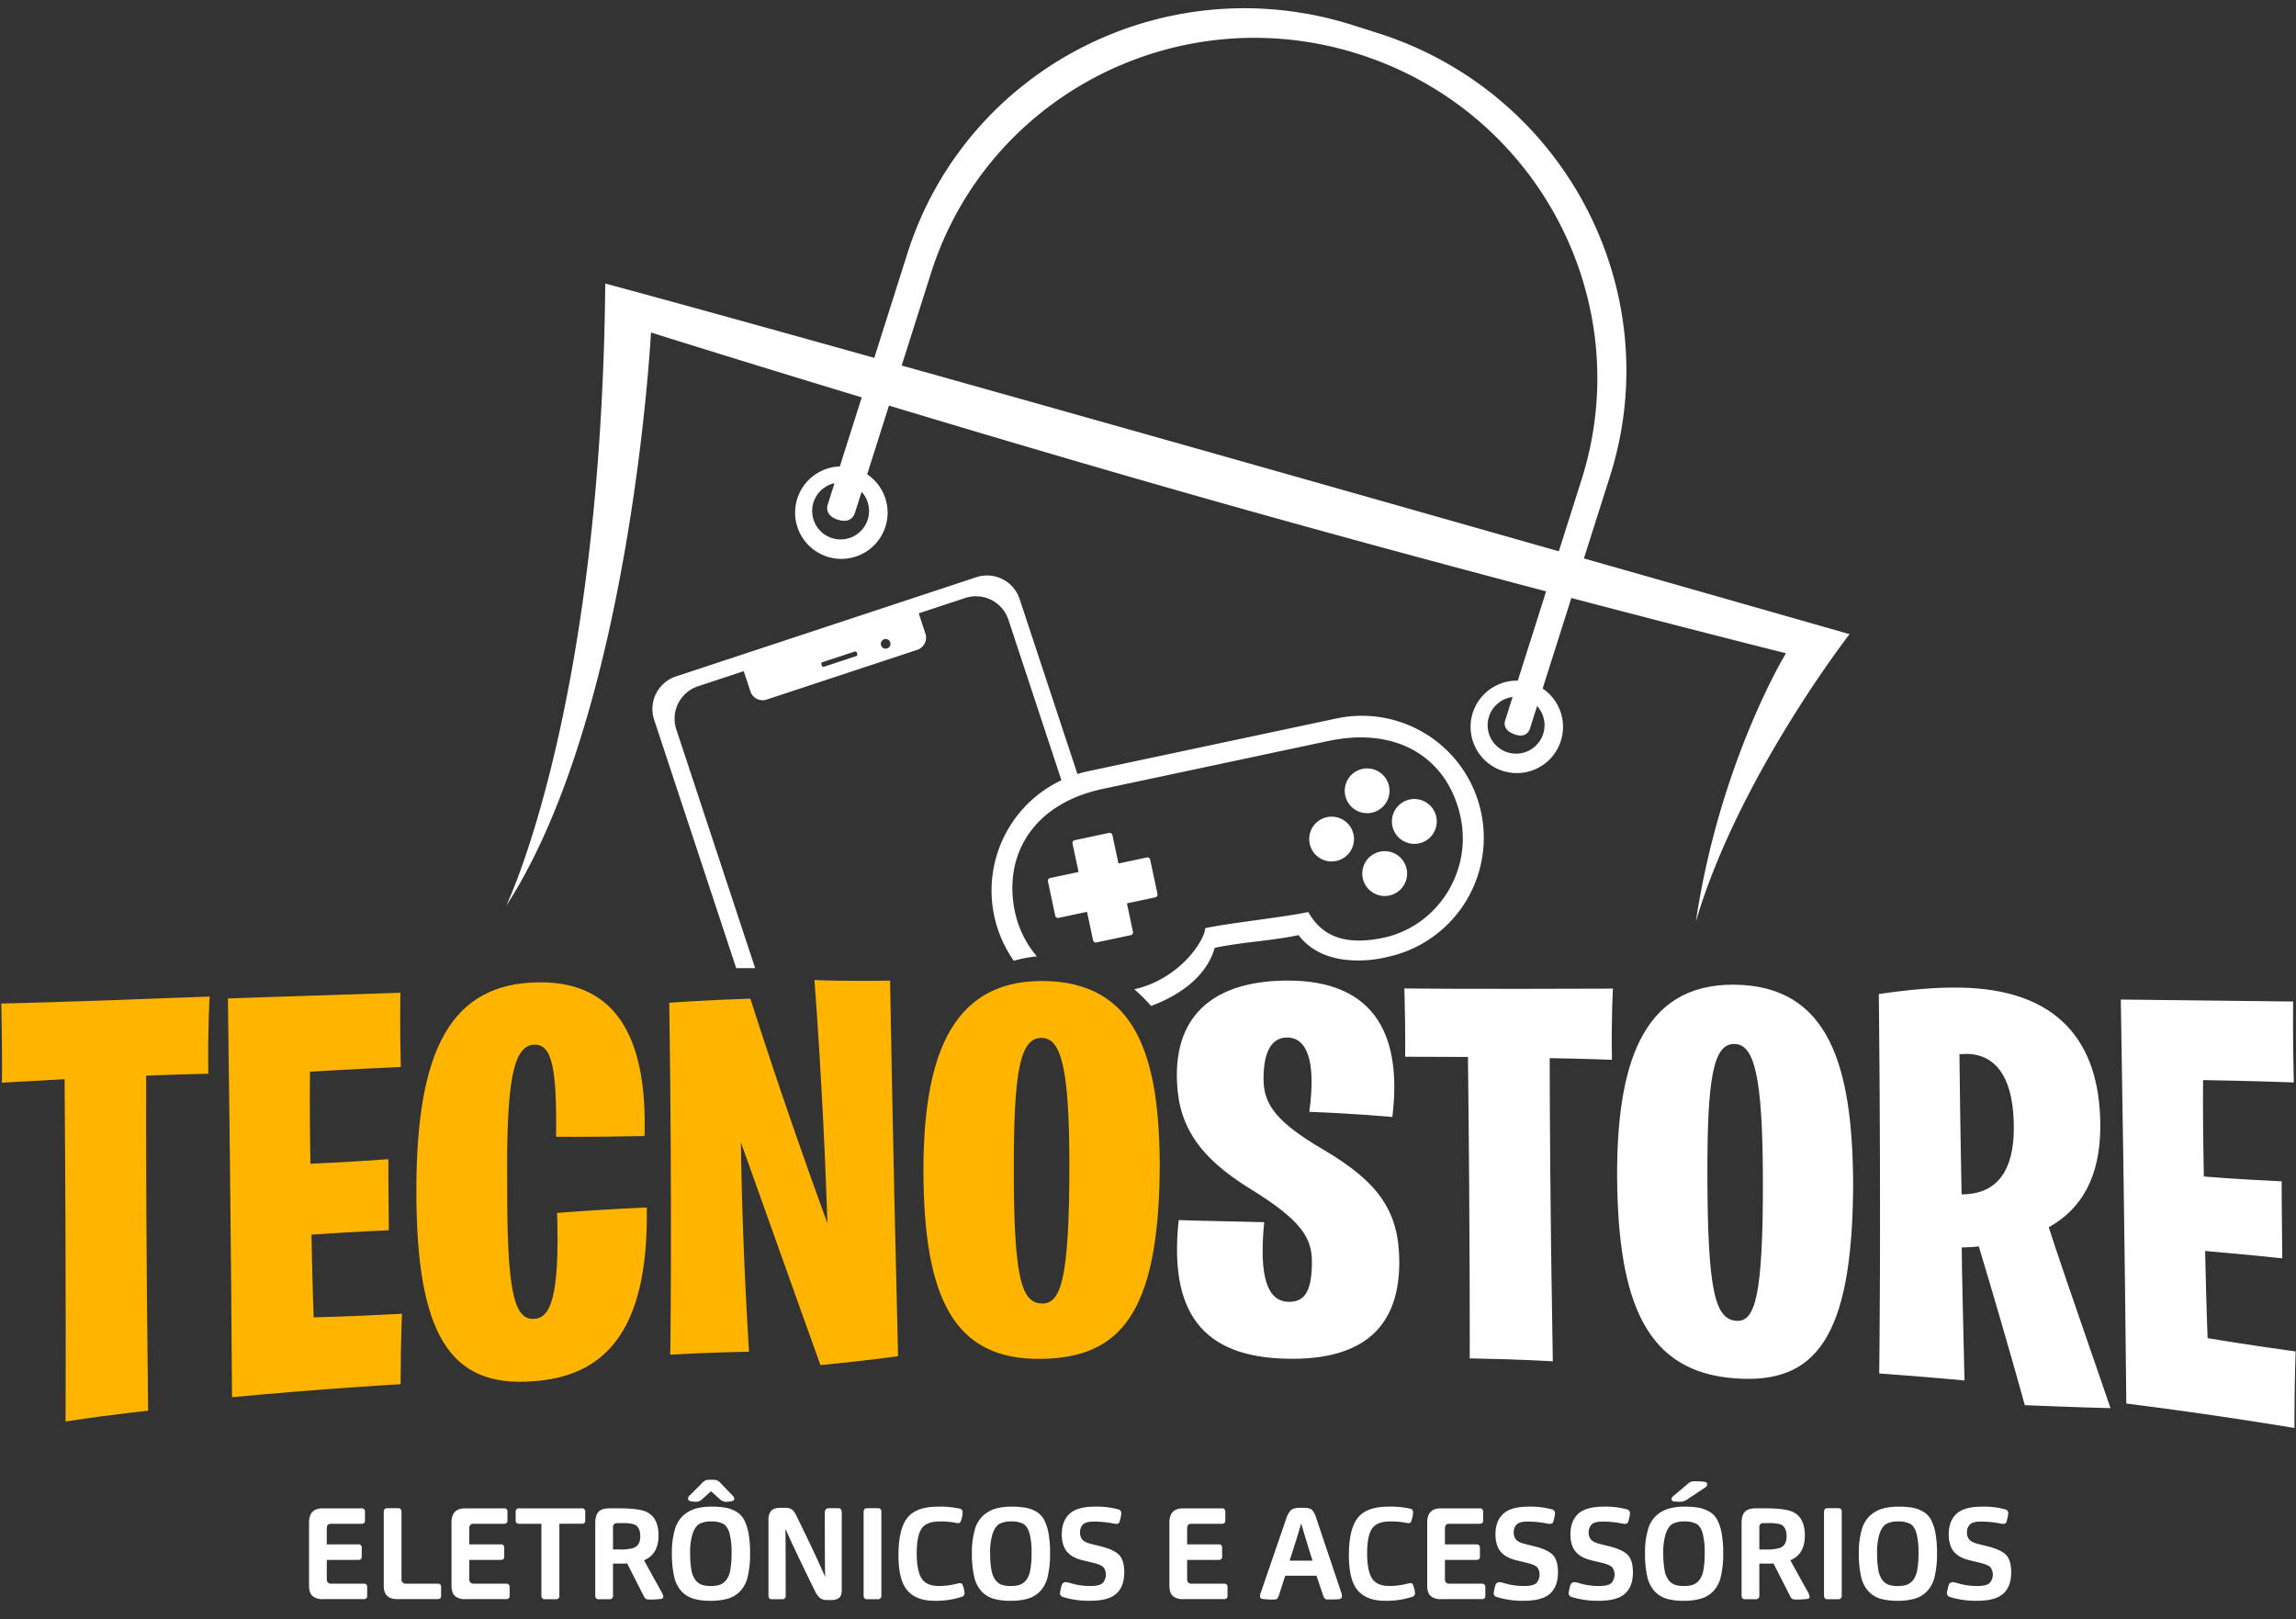 <svg xmlns="http://www.w3.org/2000/svg" width="1116" height="787" viewBox="0 0 1116 787">
  <rect x="0" y="0" width="1116" height="787" fill="#333333" stroke="none"/>
  <defs>
    <style>
      .cls-1 {
        fill: #fff;
      }

      .cls-1, .cls-2 {
        fill-rule: evenodd;
      }

      .cls-2 {
        fill: #ffb400;
      }
    </style>
  </defs>
  <path id="Eletrônicos_e_acessórios_" data-name="Eletrônicos e acessórios " class="cls-1" d="M176.714,777.333q1.749,0,1.75-1.5v-4.312a1.52,1.52,0,0,0-1.75-1.688h-15.5a2.47,2.47,0,0,1-1.844-.562,2.69,2.69,0,0,1-.531-1.875v-9.125h15.25q1.749,0,1.75-1.5V752.4a1.52,1.52,0,0,0-1.75-1.688h-15.25v-7.687q0-2.313,2-2.313h14.812q1.75,0,1.75-1.437V734.9a1.52,1.52,0,0,0-1.75-1.688H156.9q-6.687,0-6.687,6.875v30.563q0,3.624,1.656,5.156a7.2,7.2,0,0,0,5.031,1.531h19.813Zm35.936,0q1.749,0,1.75-1.5v-4.312a1.52,1.52,0,0,0-1.75-1.688H197.462a2.044,2.044,0,0,1-2.312-2.312V734.958q0-1.812-1.563-1.812h-5.375q-1.687,0-1.687,1.875v35.937q0,6.375,6.562,6.375H212.65Zm33.312,0q1.749,0,1.75-1.5v-4.312a1.52,1.52,0,0,0-1.75-1.688h-15.5a2.47,2.47,0,0,1-1.844-.562,2.69,2.69,0,0,1-.531-1.875v-9.125h15.25q1.749,0,1.75-1.5V752.4a1.52,1.52,0,0,0-1.75-1.688h-15.25v-7.687q0-2.313,2-2.313H244.9q1.75,0,1.75-1.437V734.9a1.52,1.52,0,0,0-1.75-1.688h-18.75q-6.687,0-6.687,6.875v30.563q0,3.624,1.656,5.156a7.2,7.2,0,0,0,5.031,1.531h19.813Zm25.937-1.812V740.708h10.812q1.75,0,1.75-1.437V734.9a1.52,1.52,0,0,0-1.75-1.688H252.4a1.52,1.52,0,0,0-1.75,1.688v4.375q0,1.437,1.75,1.437h10.75v34.813q0,1.875,1.687,1.875h5.313A1.6,1.6,0,0,0,271.9,775.521Zm26.062,0V760.083H301.4q2.375,0,3.437-.062l8.188,16.062a2.363,2.363,0,0,0,2.187,1.438,37.771,37.771,0,0,0,6.25-.313,1,1,0,0,0,.938-1.125,6.081,6.081,0,0,0-.875-2.25l-8.5-15.375q7.062-2.937,7.062-12.062,0-9.063-6.375-11.688-3.812-1.5-12.687-1.5h-4.75q-3.813,0-5.375,1.719t-1.563,5.406v35.188q0,1.875,1.625,1.875h5.188A1.63,1.63,0,0,0,297.961,775.521Zm0-22.313v-10.75a1.823,1.823,0,0,1,2.063-2.062h2.437a19.346,19.346,0,0,1,5.625.562q3.126,1.125,3.125,5.875,0,4.375-3.25,5.625a20.447,20.447,0,0,1-6.312.75h-3.688Zm66.625,1.75a51.8,51.8,0,0,0-.781-9.75,22.622,22.622,0,0,0-2.156-6.5,9.974,9.974,0,0,0-3.813-3.906,16.058,16.058,0,0,0-5.187-1.906,38.9,38.9,0,0,0-6.813-.5,27.912,27.912,0,0,0-7.687.937,15.826,15.826,0,0,0-6,3.313,14.576,14.576,0,0,0-4.157,6.969,39.527,39.527,0,0,0-1.406,11.406,49.394,49.394,0,0,0,1.094,11.344,15.5,15.5,0,0,0,3.531,7.125,13.128,13.128,0,0,0,5.781,3.625,28.758,28.758,0,0,0,8.344,1.031,29.393,29.393,0,0,0,8.563-1.063,13.761,13.761,0,0,0,5.937-3.656,15.375,15.375,0,0,0,3.625-7.125A48.059,48.059,0,0,0,364.586,754.958Zm-9,.125a42.8,42.8,0,0,1-.656,8.282,10.58,10.58,0,0,1-2.063,4.843,7.072,7.072,0,0,1-3.093,2.188,13.884,13.884,0,0,1-4.313.562,13.517,13.517,0,0,1-4.344-.593,6.753,6.753,0,0,1-3.062-2.282,11.284,11.284,0,0,1-1.969-4.875,43.935,43.935,0,0,1-.625-8.187,29.543,29.543,0,0,1,1.25-9.656q1.251-3.469,3.313-4.625a11.387,11.387,0,0,1,5.562-1.157,12.428,12.428,0,0,1,5.906,1.125q2.032,1.125,3.063,4.469A35.813,35.813,0,0,1,355.586,755.083ZM338.4,730.021a3.981,3.981,0,0,0,2.812-1.188l4.375-3.937,4.25,3.812a4.252,4.252,0,0,0,2.813,1.313,14.233,14.233,0,0,0,2.875-.25q1.374-.25,1.375-1.188a1.84,1.84,0,0,0-.5-1.25l-6.313-6.562a4.093,4.093,0,0,0-2.812-1.438h-3a4.527,4.527,0,0,0-3.188,1.75l-6.062,6.063a2.059,2.059,0,0,0-.625,1.375q0,0.938,1.375,1.25A11.712,11.712,0,0,0,338.4,730.021Zm43.5,45.5q0-23.812-.125-32.438,2.875,6.938,14.125,29.875a11.71,11.71,0,0,0,2.594,3.813,6.024,6.024,0,0,0,3.844,1h1.937a5.622,5.622,0,0,0,3.563-1.031q1.311-1.032,1.312-3.844V735.271q0-2.125-1.687-2.125h-4.688q-1.875,0-1.875,2.312,0,25.5.188,31.188-3.187-7.75-13.813-29.5a10.983,10.983,0,0,0-2.156-3.25,5.122,5.122,0,0,0-3.469-.938h-2.375q-3.063,0-4.406,1.438a6.314,6.314,0,0,0-1.344,4.437v36.688q0,1.875,1.625,1.875h5A1.6,1.6,0,0,0,381.9,775.521Zm46.5,0V734.958q0-1.812-1.562-1.812H421.46q-1.687,0-1.688,1.875v40.5q0,1.875,1.625,1.875h5.25A1.6,1.6,0,0,0,428.4,775.521Zm17.188-20.5q0-8.5,2.375-11.969t8.812-3.469a38.347,38.347,0,0,1,6.813.5,11.115,11.115,0,0,0,2.125.313,1.154,1.154,0,0,0,1.25-.813,12.224,12.224,0,0,0,.937-4.625,1.672,1.672,0,0,0-1.562-1.625,43.637,43.637,0,0,0-10.5-.937q-10.563,0-14.844,5.469t-4.281,18.093q0,12.25,4.375,17.219t13.062,4.969a40.009,40.009,0,0,0,13.188-1.875,1.87,1.87,0,0,0,1.5-1.688,12.767,12.767,0,0,0-.938-4.125,1.177,1.177,0,0,0-1.187-.875,8.047,8.047,0,0,0-2.063.375,35.951,35.951,0,0,1-8.25,1q-6.061,0-8.437-3.687T445.585,755.021Zm64.812-.063a51.8,51.8,0,0,0-.781-9.75,22.622,22.622,0,0,0-2.156-6.5,9.974,9.974,0,0,0-3.813-3.906,16.058,16.058,0,0,0-5.187-1.906,38.9,38.9,0,0,0-6.813-.5,27.912,27.912,0,0,0-7.687.937,15.826,15.826,0,0,0-6,3.313,14.576,14.576,0,0,0-4.157,6.969,39.527,39.527,0,0,0-1.406,11.406,49.394,49.394,0,0,0,1.094,11.344,15.5,15.5,0,0,0,3.531,7.125,13.126,13.126,0,0,0,5.782,3.625,28.746,28.746,0,0,0,8.343,1.031,29.393,29.393,0,0,0,8.563-1.063,13.761,13.761,0,0,0,5.937-3.656,15.375,15.375,0,0,0,3.625-7.125A48.059,48.059,0,0,0,510.4,754.958Zm-9,.125a42.8,42.8,0,0,1-.656,8.282,10.58,10.58,0,0,1-2.063,4.843,7.072,7.072,0,0,1-3.093,2.188,13.884,13.884,0,0,1-4.313.562,13.517,13.517,0,0,1-4.344-.593,6.753,6.753,0,0,1-3.062-2.282,11.284,11.284,0,0,1-1.969-4.875,43.935,43.935,0,0,1-.625-8.187,29.543,29.543,0,0,1,1.25-9.656q1.251-3.469,3.313-4.625a11.387,11.387,0,0,1,5.562-1.157,12.428,12.428,0,0,1,5.906,1.125q2.033,1.125,3.063,4.469A35.813,35.813,0,0,1,501.4,755.083Zm34.5-3.187-5.5-1.375q-3.249-.813-4.344-2.156a5.126,5.126,0,0,1-1.093-3.344,5.3,5.3,0,0,1,1.437-3.969q1.438-1.405,5.188-1.406a49.575,49.575,0,0,1,8.937.812,10.423,10.423,0,0,0,2.188.313,1.538,1.538,0,0,0,1.562-1.438,17.752,17.752,0,0,0,.75-3.687,1.865,1.865,0,0,0-1.5-1.938,39,39,0,0,0-11.375-1.312q-8.562,0-12.312,3.5t-3.75,9.937q0,5.376,2.468,8.375t7.657,4.25l5.437,1.313q3.688,0.938,4.781,2.156a6.149,6.149,0,0,1-.437,7.563q-1.531,1.469-5.906,1.468a33.208,33.208,0,0,1-9.75-1.375,10.03,10.03,0,0,0-2.313-.5,1.989,1.989,0,0,0-2,1.625,23.568,23.568,0,0,0-.812,3.688,1.938,1.938,0,0,0,1.562,1.937,42.114,42.114,0,0,0,13.125,1.813q9,0,12.781-3.531T546.46,764.4q0-5.625-2.219-8.219T535.9,751.9Zm59,25.437q1.751,0,1.75-1.5v-4.312a1.52,1.52,0,0,0-1.75-1.688H579.4a2.47,2.47,0,0,1-1.844-.562,2.69,2.69,0,0,1-.531-1.875v-9.125h15.25q1.749,0,1.75-1.5V752.4a1.52,1.52,0,0,0-1.75-1.688h-15.25v-7.687q0-2.313,2-2.313h14.812q1.75,0,1.75-1.437V734.9a1.52,1.52,0,0,0-1.75-1.688h-18.75q-6.687,0-6.687,6.875v30.563q0,3.624,1.656,5.156a7.2,7.2,0,0,0,5.031,1.531H594.9Zm29.811-11.375h15.187l3.188,9.438a4.167,4.167,0,0,0,.843,1.656,1.818,1.818,0,0,0,1.344.469q5.438,0,6.188-.313a1.33,1.33,0,0,0,.812-1.312,6.128,6.128,0,0,0-.437-2.063l-12-35.687a10.9,10.9,0,0,0-2.063-4.125q-1.062-1.063-3.937-1.063h-2q-3.126,0-4.375,1.157a10.556,10.556,0,0,0-2.313,4.218l-12.25,35.625a6.023,6.023,0,0,0-.437,2,1.156,1.156,0,0,0,.875,1.25,36.489,36.489,0,0,0,6.187.313,1.71,1.71,0,0,0,1.313-.469,4.5,4.5,0,0,0,.812-1.656Zm2.125-7.312q4.437-13.75,5.625-18.188,1.187,4.439,5.5,18.188H626.832Zm37.687-3.625q0-8.5,2.375-11.969t8.812-3.469a38.347,38.347,0,0,1,6.813.5,11.115,11.115,0,0,0,2.125.313,1.154,1.154,0,0,0,1.25-.813,12.224,12.224,0,0,0,.937-4.625,1.672,1.672,0,0,0-1.562-1.625,43.643,43.643,0,0,0-10.5-.937q-10.563,0-14.844,5.469t-4.281,18.093q0,12.25,4.375,17.219t13.062,4.969a40.009,40.009,0,0,0,13.188-1.875,1.87,1.87,0,0,0,1.5-1.688,12.767,12.767,0,0,0-.938-4.125,1.177,1.177,0,0,0-1.187-.875,8.047,8.047,0,0,0-2.063.375,35.951,35.951,0,0,1-8.25,1q-6.062,0-8.437-3.687T664.519,755.021Zm55.687,22.312q1.749,0,1.75-1.5v-4.312a1.52,1.52,0,0,0-1.75-1.688h-15.5a2.47,2.47,0,0,1-1.844-.562,2.69,2.69,0,0,1-.531-1.875v-9.125h15.25q1.749,0,1.75-1.5V752.4a1.52,1.52,0,0,0-1.75-1.688h-15.25v-7.687q0-2.313,2-2.313h14.812q1.75,0,1.75-1.437V734.9a1.52,1.52,0,0,0-1.75-1.688h-18.75q-6.687,0-6.687,6.875v30.563q0,3.624,1.656,5.156a7.2,7.2,0,0,0,5.031,1.531h19.813Zm26.5-25.437-5.5-1.375q-3.25-.813-4.344-2.156a5.127,5.127,0,0,1-1.094-3.344,5.3,5.3,0,0,1,1.438-3.969q1.437-1.405,5.187-1.406a49.586,49.586,0,0,1,8.938.812,10.424,10.424,0,0,0,2.187.313,1.539,1.539,0,0,0,1.563-1.438,17.752,17.752,0,0,0,.75-3.687,1.865,1.865,0,0,0-1.5-1.938,39.006,39.006,0,0,0-11.375-1.312q-8.562,0-12.313,3.5t-3.75,9.937q0,5.376,2.469,8.375t7.656,4.25l5.438,1.313q3.687,0.938,4.781,2.156a6.149,6.149,0,0,1-.437,7.563q-1.531,1.469-5.907,1.468a33.208,33.208,0,0,1-9.75-1.375,10.025,10.025,0,0,0-2.312-.5,1.989,1.989,0,0,0-2,1.625,23.5,23.5,0,0,0-.813,3.688,1.938,1.938,0,0,0,1.563,1.937,42.114,42.114,0,0,0,13.125,1.813q9,0,12.781-3.531t3.781-10.219q0-5.625-2.218-8.219T746.705,751.9Zm36.437,0-5.5-1.375q-3.251-.813-4.344-2.156a5.127,5.127,0,0,1-1.094-3.344,5.3,5.3,0,0,1,1.438-3.969q1.437-1.405,5.187-1.406a49.586,49.586,0,0,1,8.938.812,10.424,10.424,0,0,0,2.187.313,1.539,1.539,0,0,0,1.563-1.438,17.752,17.752,0,0,0,.75-3.687,1.865,1.865,0,0,0-1.5-1.938,39.006,39.006,0,0,0-11.375-1.312q-8.562,0-12.313,3.5t-3.75,9.937q0,5.376,2.469,8.375t7.656,4.25l5.438,1.313q3.687,0.938,4.781,2.156a6.149,6.149,0,0,1-.437,7.563q-1.531,1.469-5.907,1.468a33.208,33.208,0,0,1-9.75-1.375,10.025,10.025,0,0,0-2.312-.5,1.989,1.989,0,0,0-2,1.625,23.5,23.5,0,0,0-.813,3.688,1.938,1.938,0,0,0,1.563,1.937,42.114,42.114,0,0,0,13.125,1.813q9,0,12.781-3.531T793.7,764.4q0-5.625-2.218-8.219T783.142,751.9Zm54.437,3.062a51.8,51.8,0,0,0-.781-9.75,22.59,22.59,0,0,0-2.157-6.5,9.965,9.965,0,0,0-3.812-3.906,16.055,16.055,0,0,0-5.188-1.906,38.892,38.892,0,0,0-6.812-.5,27.925,27.925,0,0,0-7.688.937,15.841,15.841,0,0,0-6,3.313,14.583,14.583,0,0,0-4.156,6.969,39.527,39.527,0,0,0-1.406,11.406,49.394,49.394,0,0,0,1.094,11.344,15.5,15.5,0,0,0,3.531,7.125,13.128,13.128,0,0,0,5.781,3.625,28.753,28.753,0,0,0,8.344,1.031,29.381,29.381,0,0,0,8.562-1.063,13.764,13.764,0,0,0,5.938-3.656,15.375,15.375,0,0,0,3.625-7.125A48.059,48.059,0,0,0,837.579,754.958Zm-9,.125a42.8,42.8,0,0,1-.656,8.282,10.58,10.58,0,0,1-2.063,4.843,7.075,7.075,0,0,1-3.094,2.188,13.877,13.877,0,0,1-4.312.562,13.517,13.517,0,0,1-4.344-.593,6.748,6.748,0,0,1-3.062-2.282,11.284,11.284,0,0,1-1.969-4.875,43.849,43.849,0,0,1-.625-8.187,29.543,29.543,0,0,1,1.25-9.656q1.25-3.469,3.312-4.625a11.391,11.391,0,0,1,5.563-1.157,12.43,12.43,0,0,1,5.906,1.125q2.031,1.125,3.063,4.469A35.813,35.813,0,0,1,828.579,755.083Zm-8.813-26,8.938-5.937a1.981,1.981,0,0,0,1.125-1.688q0-1-1.625-1.187a47.052,47.052,0,0,0-4.813-.25,4.642,4.642,0,0,0-3.062,1.312l-6.938,5.875a2.206,2.206,0,0,0-.937,1.563,1.159,1.159,0,0,0,1.25,1.062,20.888,20.888,0,0,0,2.937.188A5.609,5.609,0,0,0,819.766,729.083Zm35.375,46.438V760.083h3.437q2.376,0,3.438-.062l8.187,16.062a2.364,2.364,0,0,0,2.188,1.438,37.788,37.788,0,0,0,6.25-.313,1,1,0,0,0,.937-1.125,6.062,6.062,0,0,0-.875-2.25l-8.5-15.375q7.064-2.937,7.063-12.062,0-9.063-6.375-11.688-3.813-1.5-12.688-1.5h-4.75q-3.811,0-5.375,1.719t-1.562,5.406v35.188q0,1.875,1.625,1.875h5.187A1.63,1.63,0,0,0,855.141,775.521Zm0-22.313v-10.75A1.822,1.822,0,0,1,857.2,740.4h2.438a19.351,19.351,0,0,1,5.625.562q3.125,1.125,3.125,5.875,0,4.375-3.25,5.625a20.459,20.459,0,0,1-6.313.75h-3.687ZM895.2,775.521V734.958q0-1.812-1.563-1.812h-5.375q-1.687,0-1.687,1.875v40.5q0,1.875,1.625,1.875h5.25A1.6,1.6,0,0,0,895.2,775.521Zm46.312-20.563a51.8,51.8,0,0,0-.781-9.75,22.622,22.622,0,0,0-2.156-6.5,9.974,9.974,0,0,0-3.813-3.906,16.058,16.058,0,0,0-5.187-1.906,38.9,38.9,0,0,0-6.813-.5,27.912,27.912,0,0,0-7.687.937,15.826,15.826,0,0,0-6,3.313,14.576,14.576,0,0,0-4.157,6.969,39.527,39.527,0,0,0-1.406,11.406,49.394,49.394,0,0,0,1.094,11.344,15.5,15.5,0,0,0,3.531,7.125,13.128,13.128,0,0,0,5.781,3.625,28.758,28.758,0,0,0,8.344,1.031,29.393,29.393,0,0,0,8.563-1.063,13.761,13.761,0,0,0,5.937-3.656,15.375,15.375,0,0,0,3.625-7.125A48.059,48.059,0,0,0,941.515,754.958Zm-9,.125a42.8,42.8,0,0,1-.656,8.282,10.58,10.58,0,0,1-2.063,4.843A7.072,7.072,0,0,1,926.7,770.4a13.884,13.884,0,0,1-4.313.562,13.517,13.517,0,0,1-4.344-.593,6.753,6.753,0,0,1-3.062-2.282,11.284,11.284,0,0,1-1.969-4.875,43.849,43.849,0,0,1-.625-8.187,29.543,29.543,0,0,1,1.25-9.656q1.25-3.469,3.313-4.625a11.387,11.387,0,0,1,5.562-1.157,12.43,12.43,0,0,1,5.906,1.125q2.032,1.125,3.063,4.469A35.813,35.813,0,0,1,932.515,755.083Zm34.5-3.187-5.5-1.375q-3.25-.813-4.344-2.156a5.126,5.126,0,0,1-1.093-3.344,5.3,5.3,0,0,1,1.437-3.969q1.437-1.405,5.188-1.406a49.575,49.575,0,0,1,8.937.812,10.423,10.423,0,0,0,2.188.313,1.538,1.538,0,0,0,1.562-1.438,17.752,17.752,0,0,0,.75-3.687,1.865,1.865,0,0,0-1.5-1.938,39.006,39.006,0,0,0-11.375-1.312q-8.562,0-12.312,3.5t-3.75,9.937q0,5.376,2.468,8.375t7.657,4.25l5.437,1.313q3.687,0.938,4.781,2.156a6.149,6.149,0,0,1-.437,7.563q-1.532,1.469-5.906,1.468a33.208,33.208,0,0,1-9.75-1.375,10.03,10.03,0,0,0-2.313-.5,1.989,1.989,0,0,0-2,1.625,23.44,23.44,0,0,0-.812,3.688,1.937,1.937,0,0,0,1.562,1.937,42.114,42.114,0,0,0,13.125,1.813q9,0,12.781-3.531t3.782-10.219q0-5.625-2.219-8.219T967.015,751.9Z"/>
  <path id="Logo_copy" data-name="Logo copy" class="cls-1" d="M769.881,271.451c76,21.628,129.127,36.816,129.127,36.816s-54,69.41-74.728,139.762c11.689-77.877,43.8-130.47,43.8-130.47s-42.738-10.694-104.3-26.865l-13.96,44.014a22.464,22.464,0,1,1-12.078-3.831l13.769-43.412c-46.913-12.376-103.129-27.52-159.214-43.373-56.671-16.019-113.2-32.752-160.2-46.927L421.5,230.557a22.475,22.475,0,1,1-13.292-3.818l10.649-33.574C358.2,174.8,316.422,161.621,316.422,161.621S306.8,346.86,245.991,440.409c0,0,46.259-95.088,48.2-302.592,32.615,8.8,78.579,21.533,130.764,36.128l16.094-50.74c28.595-90.159,125.518-139.854,216.483-111l12.078,3.832C760.576,44.9,811.136,141.377,782.54,231.536Zm-26,81.977s-0.958,5.685-7.216,3.7c-7.533-2.389-4.863-7.531-4.863-7.531l3.417-10.773a13.82,13.82,0,1,0,11.9,4.394ZM418.8,239.066l-3.238,10.21s-1.245,5.594-8.315,3.351-4.862-7.531-4.862-7.531l3.239-10.21A13.825,13.825,0,1,0,418.8,239.066Zm241.52-212.8C573-1.434,479.952,46.274,452.5,132.826l-14.224,44.847c102.593,28.734,226.1,63.763,319.411,90.308l11.049-34.835C796.188,146.594,747.65,53.972,660.324,26.269ZM649.505,418.515a10.884,10.884,0,1,1,8.383-12.907A10.881,10.881,0,0,1,649.505,418.515Zm4.36-31.849a10.883,10.883,0,1,1,12.908,8.395A10.888,10.888,0,0,1,653.865,386.666ZM676.8,401.591a10.9,10.9,0,1,1,12.928,8.379A10.9,10.9,0,0,1,676.8,401.591Zm-1.474,33.714a10.894,10.894,0,1,1,8.381-12.918A10.888,10.888,0,0,1,675.322,435.305ZM328.556,328.819l36.4-12.024,73.193-24.18,36.4-12.024a16.641,16.641,0,0,1,21.037,10.549L523.7,376.257c1.7-.526,3.441-0.992,5.219-1.37l120.705-25.645A59.271,59.271,0,1,1,674.25,465.2s-28.908,7.977-43.073-10.634c-13.358,2.838-27.315,3.33-40.738,6.182-4.756,16.6-21.8,24.9-30.962,28.244a80.725,80.725,0,0,0-8.154-8.121c0.316-.069.632-0.126,0.948-0.2,21.388-5.279,33.16-23.316,33.564-29.493,12.285-2.61,37.817-5.239,50.043-7.837,3.871,6.476,11.858,17.9,36.879,12.43,25.728-5.624,42.854-31.811,37.169-58.576S681.588,353.051,646.56,360L536.084,383.475c-34.695,7.371-48.463,32.973-42.778,59.738a48.949,48.949,0,0,0,10.683,21.694,59.88,59.88,0,0,0-11.2,2.139,59.287,59.287,0,0,1,23.129-87.77l-25.772-78.027a16.64,16.64,0,0,0-21.036-10.55l-22.551,7.45,3.257,9.861a6.241,6.241,0,0,1-3.981,7.877l-73.192,24.179a6.24,6.24,0,0,1-7.889-3.956l-3.257-9.86-22.156,7.319a16.642,16.642,0,0,0-10.614,21l38.329,116.047h-9.215l-39.9-120.8A16.643,16.643,0,0,1,328.556,328.819Zm99.705-15.111a2.344,2.344,0,1,0,1.492-2.954A2.339,2.339,0,0,0,428.261,313.708Zm-29.012,9.229,0.212,0.641a0.83,0.83,0,0,0,1.051.527l15.653-5.17a0.833,0.833,0,0,0,.53-1.051l-0.211-.641a0.833,0.833,0,0,0-1.052-.527l-15.652,5.171A0.831,0.831,0,0,0,399.249,322.937ZM510.415,426.818l13.831-2.939-2.938-13.832a1.366,1.366,0,0,1,1.053-1.621l16.714-3.552a1.368,1.368,0,0,1,1.622,1.054l2.938,13.832,13.81-2.934a1.366,1.366,0,0,1,1.621,1.053l3.547,16.695a1.368,1.368,0,0,1-1.053,1.622l-13.811,2.934,2.939,13.832a1.368,1.368,0,0,1-1.053,1.622l-16.715,3.551a1.367,1.367,0,0,1-1.621-1.053l-2.938-13.833-13.832,2.939a1.367,1.367,0,0,1-1.621-1.053l-3.546-16.7A1.367,1.367,0,0,1,510.415,426.818Z"/>
  <path id="TecnoStore" class="cls-2" d="M0.924,526.3q15.23-.873,30.466-1.7c0.819,101.1.477,166.369,0.477,166.382,26.544-3.96,40.132-5.2,40.131-5.22-1.062-86.195-1-134.571-.958-162.872,18.053-.747,30.191-0.929,30.191-0.931-0.254-23.686.659-37.529,0.659-37.527C31.7,487.154.633,487.849,0.63,487.816,1.221,515.63.924,526.294,0.924,526.3h0ZM112.771,679.191c44.333-4.2,81.947-6.315,81.946-6.326,0.058-22.533.68-34.25,0.68-34.249-25.763,1.4-42.92,1.765-42.921,1.756-0.558-14.3-.823-27.806-1.09-40.209,21.311-1.431,37.6-2.133,37.6-2.136-0.245-20.116-.208-34.539-0.208-34.539-22.512,1.635-35.537,2.076-37.9,2.2-0.528-27.863-.193-44.728-0.193-44.726,19.843-1.256,44.137-2.282,44.137-2.28-0.538-21.16-.2-36.1-0.2-36.1-59.852,1.9-83.837,2.8-83.838,2.78,1.561,113.141,1.994,193.821,1.994,193.836h0Zm146.237-7.748c33.205-2.239,56.4-22.115,55.37-84.474,0,0-20.169.769-43.591,2.65,1.37,42.259-3.694,51.021-11.1,51.506-10.079.661-13.3-14.312-13.16-65.8-0.46-49.329,2.848-67.29,13.221-67.507,8.6-.184,10.935,11.41,10.55,44.767,0,0.006,16.6.185,42.987-.359,1.3-44.174-11.373-75.133-51.382-74.713-42.973.431-59.352,33.221-59.526,100.223-0.181,71.106,16.32,96.83,56.636,93.708h0Zm66.768-12.951c22.256-1.218,38.288-1.4,38.288-1.409-2.58-41.5-3.684-78.469-3.928-101.745,23.875,67.128,38.656,108.208,38.654,108.253,25.546-2.524,37.731-4.35,37.73-4.365-2.8-113.808-3.872-182.563-3.873-182.555-22.829.388-36.761-.271-36.761-0.273,3.755,50.846,5.457,92.889,6.3,118.279-22.146-60.471-37.446-109.25-37.447-109.242-23.719.766-39.432,2.023-39.432,2.021,1.518,105.84.469,171.021,0.469,171.036h0Zm180.28,2.055C544.7,660.076,563.125,638.2,563.71,568c-0.007-53.946-10.983-91.217-57.528-91.125-45.951.077-57.276,40.987-57.35,92.257C449.041,630.407,463.255,661.2,506.056,660.547Zm0.612-26.9c-10.4.123-13.952-13.018-13.905-66.852,0.04-45.705,3.02-62.228,13.4-62.267,9.491-.036,13.636,13.9,13.612,62.316C519.748,622.112,515.582,633.549,506.668,633.65Z"/>
  <path id="TecnoStore_copy" data-name="TecnoStore copy" class="cls-1" d="M626.133,660.493c31.8,0.537,54.063-11.488,54.008-47.017-0.037-24.244-9.559-38.544-36.881-54.627-22.57-13.205-29.1-21.825-29.111-34.268C614.14,511.9,617.694,504.3,625.7,504.337c8.9,0.041,14.247,9.994,10.713,36.142,20.475,0.682,40.356,2.488,40.356,2.49,5.274-43.089-11.366-66.218-50.5-66.306-32.02-.09-54.255,13.333-54.252,46.006,0,22.814,9.2,38.983,35.933,55.395,24.652,15.169,29.712,23.687,29.723,35.364,0.015,14.742-3.842,19.5-11.269,19.393-10.4-.149-14.565-12.106-11.911-38.72-25.24-.489-41.574-1-41.573-1.006C568.174,637.461,583.928,659.853,626.133,660.493Zm56.832-146.807q15.276,0.033,30.549.1c1.054,89.043.865,146.521,0.864,146.517,26.73,0.5,40.385,1.456,40.385,1.443-1.359-78.122-1.454-121.783-1.511-147.374,18.089,0.3,30.246.8,30.246,0.8-0.349-21.86.509-34.6,0.509-34.6-70.253.292-101.39-.072-101.389-0.09C683.248,504.494,682.965,513.687,682.965,513.686ZM843.5,670.037c38.549,2.8,56.844-18.9,57.241-93.621-0.152-57.435-11.219-97.3-57.749-97.758-45.937-.456-57.1,41.055-56.979,93.312,0.443,62.463,14.778,95.065,57.487,98.067h0Zm0.518-27.984c-10.378-.645-13.974-14.538-14.119-70.348-0.124-47.385,2.8-64.441,13.169-64.234,9.485,0.19,13.673,14.88,13.809,65.593C857.029,630.947,852.911,642.611,844.015,642.053Zm140.161,41c26.314,1.088,41.664,1.461,41.664,1.45-17.81-51.49-27.637-80.166-30.017-87.933,15.657-8.666,25.1-24.164,25.057-49.334-0.07-42.236-22.027-66.47-68.247-67.152-11.555-.207-24.588.94-39.4,3.115,1.187,114.186.186,184.458,0.186,184.441,23.693,1.712,41.446,3.4,41.446,3.4-0.665-30.824-1.311-53.105-1.339-64.637,2.664-.1,5.623-0.167,8.286-0.535C976.134,653.431,984.175,683.094,984.176,683.054ZM953.468,580.592s-0.667-31.061-1.053-68.123c0,0,2.665-.193,3.85-0.157,15.7,0.459,22.539,14.287,22.586,35.67C978.905,572.428,967.974,580.624,953.468,580.592Zm80.052,101.665c44.31,5.58,81.72,11.894,81.72,11.888,0-24.541.59-37.19,0.59-37.191-25.66-3.552-42.79-6.474-42.79-6.481-0.6-15.115-.91-29.321-1.22-42.365,21.27,1.8,37.51,3.588,37.51,3.586-0.3-21.841-.3-37.461-0.3-37.461-22.46-1.021-35.47-2.17-37.83-2.33-0.62-29.248-.35-46.867-0.35-46.869,19.83,0.287,44.08,1.133,44.08,1.136-0.59-23.086-.3-39.328-0.3-39.33-59.79-.716-83.79-0.946-83.79-0.957C1032.8,600.311,1033.52,682.273,1033.52,682.257Z"/>
</svg>
